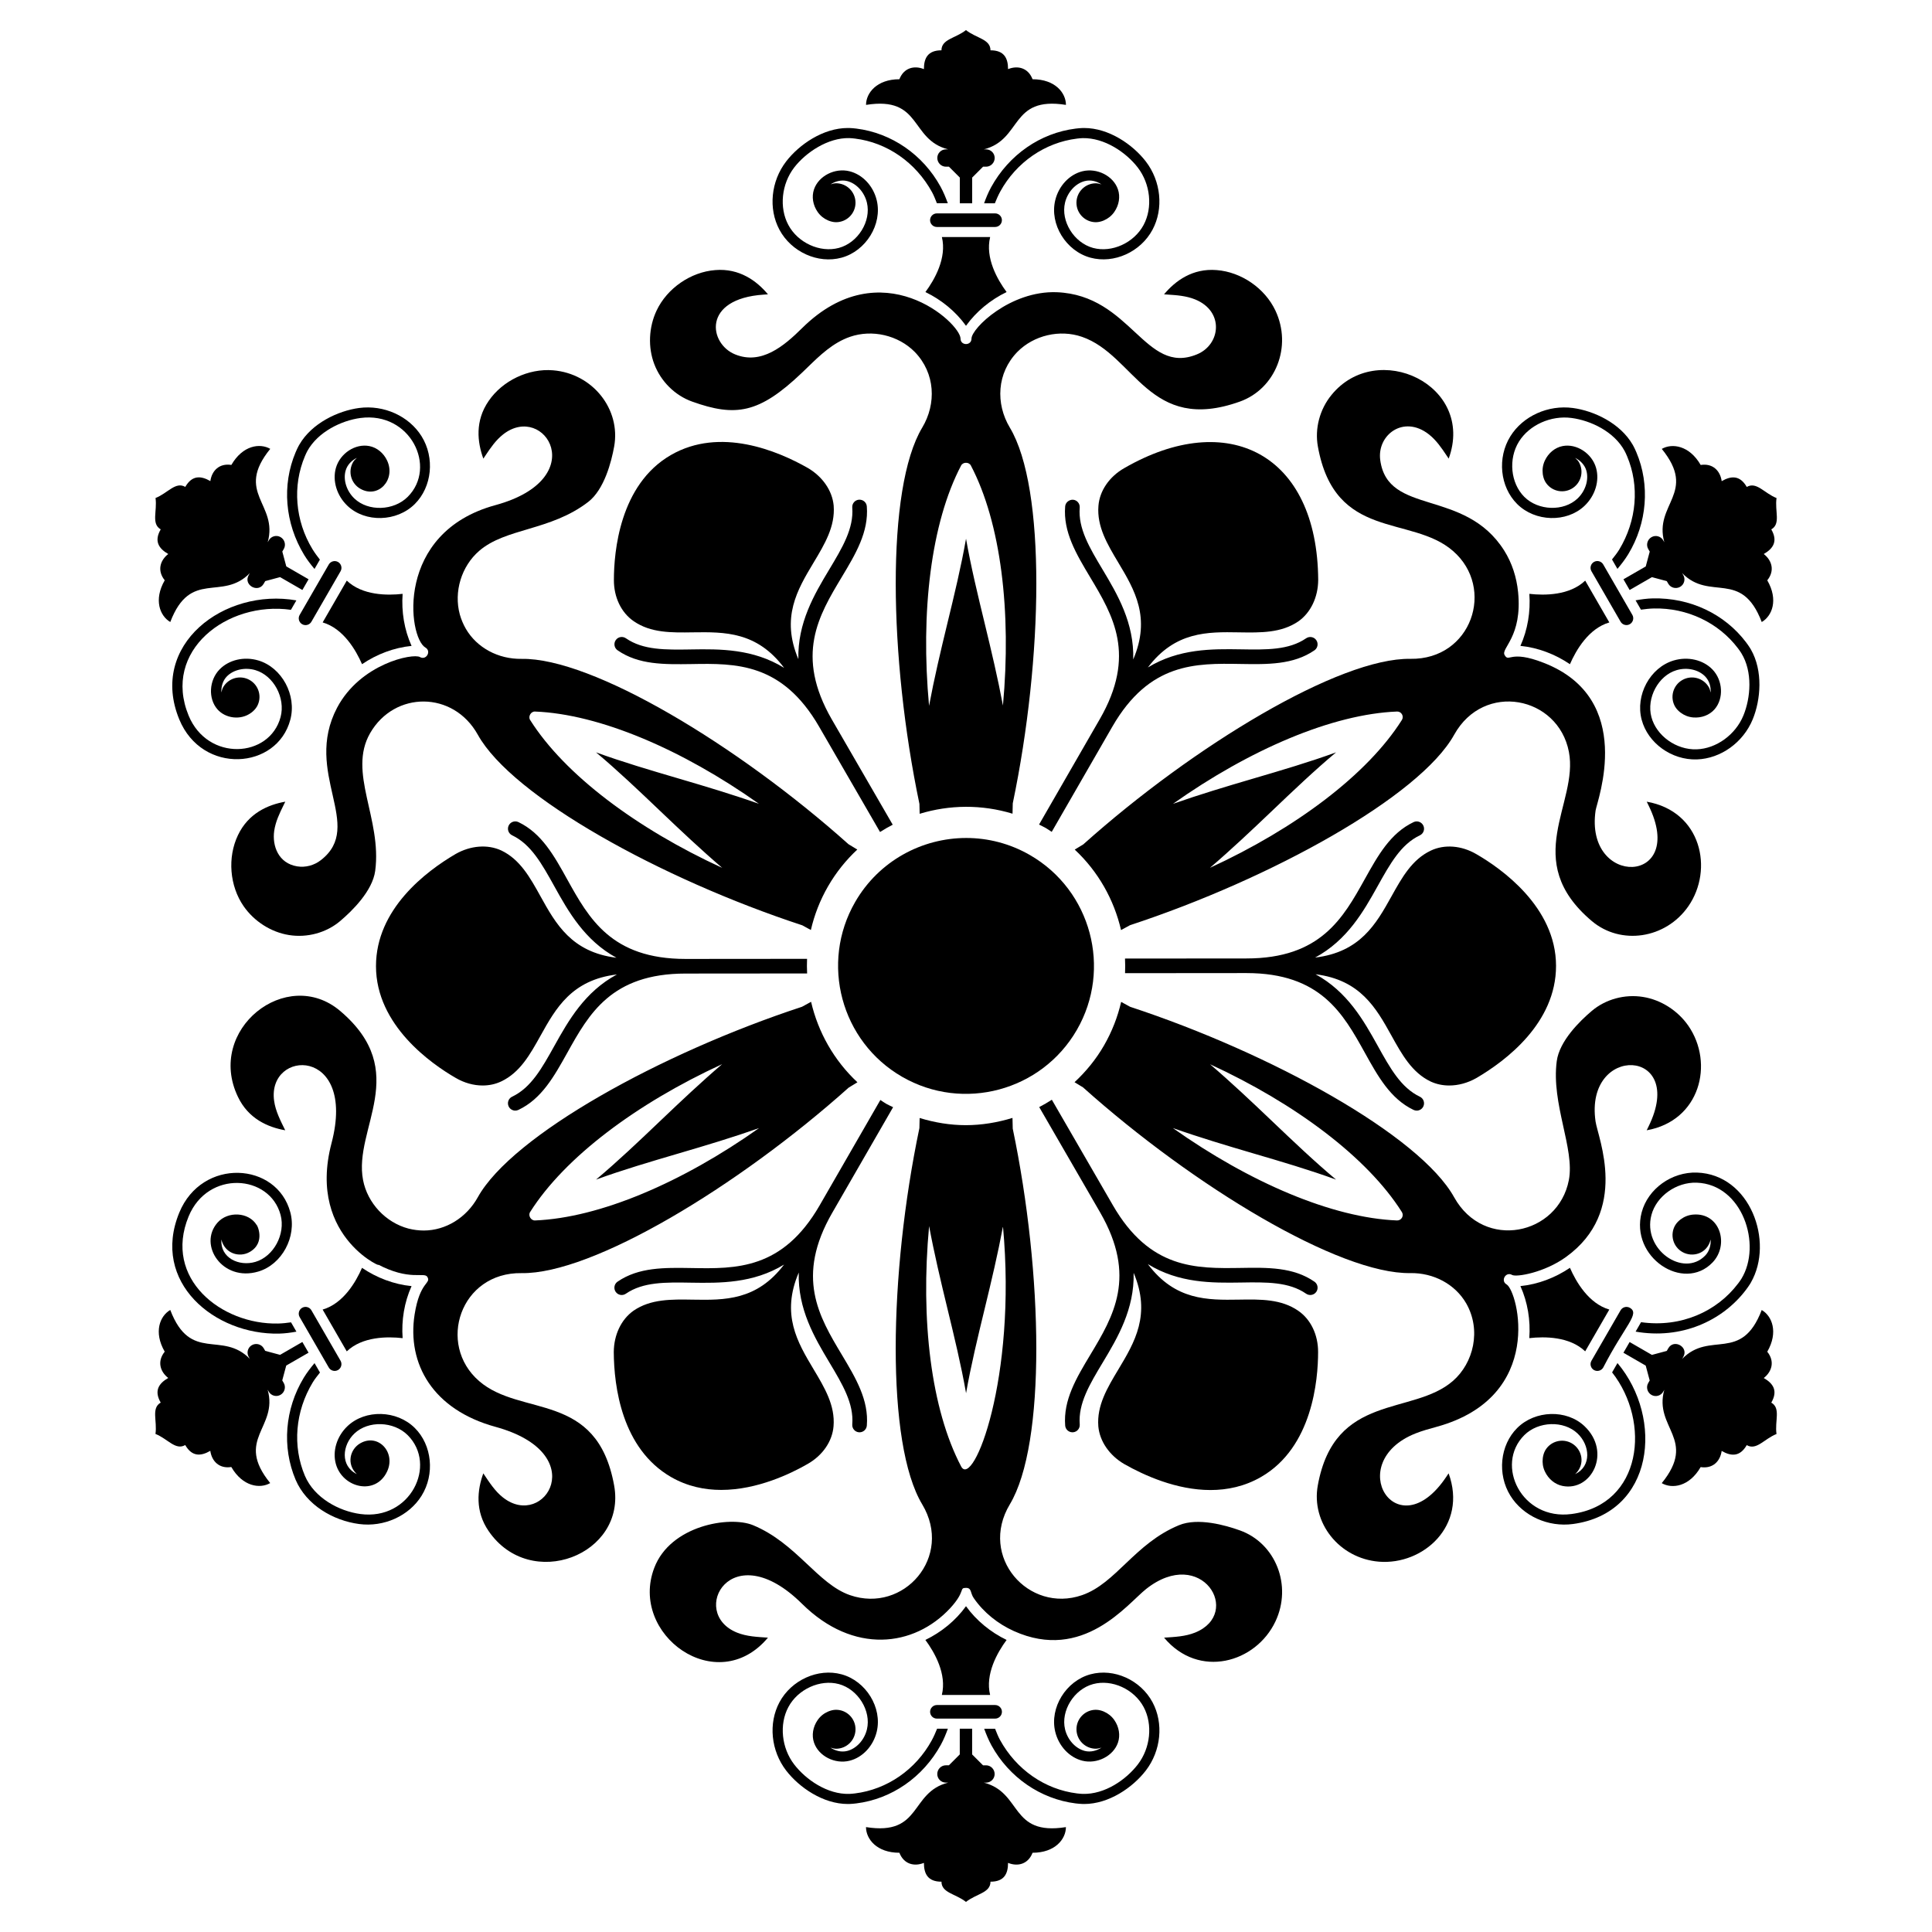 <?xml version="1.0" encoding="UTF-8"?>
<!-- Uploaded to: ICON Repo, www.svgrepo.com, Generator: ICON Repo Mixer Tools -->
<svg fill="#000000" width="800px" height="800px" version="1.1" viewBox="144 144 512 512" xmlns="http://www.w3.org/2000/svg">
 <g>
  <path d="m400 230.34c2.742-3.816 6.504-6.887 10.758-8.949-2.434-3.293-5.711-9.027-4.359-14.566h-12.789c1.348 5.539-1.93 11.277-4.367 14.574 4.25 2.059 8.016 5.125 10.758 8.941z"/>
  <path d="m407.71 204.15c0.48 0 0.934-0.188 1.273-0.527 0.34-0.34 0.531-0.793 0.531-1.273 0-0.992-0.809-1.801-1.801-1.801h-15.43c-0.996 0-1.805 0.809-1.805 1.801 0 0.48 0.188 0.934 0.531 1.273 0.336 0.34 0.789 0.527 1.277 0.527z"/>
  <path d="m369.16 177.93c-0.164-0.004-0.324-0.008-0.492-0.008-6.555 0-12.891 4.398-16.324 8.855-4.043 5.25-4.766 12.52-1.793 18.09 3.156 5.91 10.227 9.121 16.449 7.426 6.5-1.758 10.867-8.859 9.348-15.203-0.914-3.812-3.742-6.832-7.203-7.699-3.883-0.973-8.199 1.219-9.422 4.785-0.668 1.938-0.301 4.184 0.969 6.004 0.727 1.039 1.68 1.773 2.731 2.223 0.094 0.043 0.18 0.078 0.273 0.113 0.566 0.207 1.148 0.355 1.754 0.367h0.031c0.004 0 0.008-0.008 0.016-0.008 0.023 0 0.039 0.012 0.062 0.012 2.848 0 5.16-2.309 5.16-5.16 0-2.852-2.312-5.16-5.16-5.16-0.512 0-0.977 0.152-1.445 0.293 1.258-0.836 2.867-1.254 4.383-0.879 2.465 0.617 4.57 2.918 5.246 5.727 1.176 4.91-2.367 10.629-7.441 11.996-4.984 1.336-10.855-1.34-13.391-6.102-2.449-4.586-1.809-10.836 1.551-15.199 3.102-4.027 8.973-7.938 14.605-7.805 0.465 0.016 0.98 0.062 1.527 0.129 8.477 1.051 16.07 6.293 20.41 14.207 0.512 0.941 0.887 1.945 1.289 2.934h2.887c-0.543-1.496-1.148-2.977-1.93-4.402-4.656-8.484-13-14.234-22.332-15.391-0.637-0.078-1.227-0.129-1.758-0.145z"/>
  <path d="m417.64 165c-1.172-3.047-3.949-3.715-6.496-2.68 0-2.949-1.07-4.988-4.656-4.988 0-2.981-3.75-3.18-6.496-5.356-2.746 2.176-6.496 2.375-6.496 5.356-3.582 0-4.652 2.043-4.652 4.988-2.547-1.039-5.324-0.367-6.496 2.68-5.992 0-8.84 3.648-8.84 6.797 14.902-2.375 11.52 9.176 21.766 11.789h-0.602c-1.238 0-2.277 1.004-2.277 2.277s1.039 2.312 2.277 2.312h0.805l2.883 2.879v6.824h3.277v-6.82l2.883-2.883h0.805c1.238 0 2.277-1.039 2.277-2.312s-1.039-2.277-2.277-2.277h-0.602c10.246-2.613 6.863-14.164 21.766-11.789-0.008-3.148-2.82-6.797-8.848-6.797z"/>
  <path d="m429.27 197.73c0 2.848 2.312 5.16 5.16 5.16 0.023 0 0.043-0.012 0.062-0.012 0.004 0 0.008 0.004 0.016 0.004h0.031c0.602-0.012 1.184-0.16 1.746-0.363 0.098-0.039 0.188-0.074 0.281-0.121 1.047-0.449 2-1.18 2.727-2.219 1.273-1.82 1.637-4.066 0.969-6.004-1.219-3.562-5.527-5.742-9.422-4.785-3.457 0.863-6.277 3.883-7.195 7.695-1.523 6.344 2.84 13.445 9.34 15.203 6.234 1.688 13.297-1.512 16.449-7.422 2.973-5.57 2.254-12.84-1.789-18.09-3.438-4.453-9.77-8.852-16.324-8.852-0.168 0-0.332 0.004-0.496 0.008-0.535 0.02-1.129 0.066-1.762 0.148-9.332 1.156-17.684 6.91-22.43 15.578-0.738 1.352-1.316 2.773-1.84 4.215h2.856c0.426-1.055 0.879-2.102 1.434-3.117 4.234-7.731 11.828-12.973 20.312-14.023 0.543-0.066 1.062-0.113 1.523-0.129 5.797-0.113 11.508 3.777 14.609 7.801 3.356 4.363 3.996 10.613 1.547 15.199-2.539 4.762-8.418 7.438-13.391 6.102-5.07-1.371-8.617-7.09-7.441-11.996 0.676-2.809 2.785-5.109 5.242-5.723 1.551-0.395 3.164 0.031 4.414 0.883-0.473-0.145-0.949-0.297-1.469-0.297-2.852-0.004-5.16 2.305-5.16 5.156z"/>
  <path d="m392.29 595.85c-0.48 0-0.93 0.188-1.273 0.527-0.34 0.34-0.531 0.793-0.531 1.273 0 0.992 0.809 1.801 1.801 1.801h15.43c0.996 0 1.805-0.809 1.805-1.801 0-0.48-0.188-0.934-0.531-1.273-0.34-0.34-0.793-0.527-1.277-0.527z"/>
  <path d="m400 569.66c-2.742 3.809-6.516 6.879-10.766 8.938 2.434 3.293 5.723 9.031 4.367 14.578h12.789c-1.348-5.535 1.934-11.273 4.367-14.57-4.246-2.062-8.016-5.137-10.758-8.945z"/>
  <path d="m430.83 622.07c0.164 0.004 0.324 0.008 0.492 0.008 6.562 0 12.895-4.398 16.324-8.855 4.047-5.246 4.766-12.52 1.793-18.094-3.156-5.91-10.219-9.105-16.449-7.422-6.5 1.754-10.867 8.859-9.348 15.203 0.914 3.812 3.742 6.832 7.203 7.699 3.852 0.965 8.199-1.223 9.422-4.785 0.668-1.938 0.301-4.18-0.969-6-0.727-1.039-1.68-1.773-2.727-2.223-0.094-0.043-0.184-0.082-0.277-0.117-0.566-0.207-1.145-0.355-1.75-0.367h-0.031c-0.004 0-0.008 0.004-0.016 0.004-0.023 0-0.039-0.012-0.062-0.012-2.848 0-5.16 2.312-5.16 5.16 0 2.852 2.309 5.16 5.16 5.16 0.516 0 0.984-0.152 1.457-0.293-1.258 0.844-2.871 1.262-4.394 0.883-2.465-0.617-4.57-2.918-5.246-5.727-1.176-4.91 2.367-10.629 7.441-11.996 4.973-1.336 10.852 1.336 13.391 6.098 2.449 4.59 1.809 10.84-1.551 15.203-3.098 4.023-8.719 7.969-14.605 7.805-0.461-0.016-0.977-0.062-1.523-0.129-8.477-1.051-16.074-6.293-20.41-14.207-0.516-0.941-0.891-1.941-1.289-2.934h-2.887c0.543 1.496 1.148 2.977 1.926 4.402 4.652 8.48 13 14.234 22.328 15.391 0.633 0.074 1.223 0.125 1.758 0.145z"/>
  <path d="m382.35 635c1.172 3.047 3.949 3.715 6.496 2.68 0 2.945 1.07 4.988 4.652 4.988 0 2.981 3.75 3.184 6.496 5.359 2.746-2.176 6.496-2.379 6.496-5.359 3.582 0 4.652-2.043 4.652-4.988 2.547 1.039 5.324 0.367 6.496-2.68 5.996 0 8.84-3.648 8.84-6.797-14.902 2.379-11.52-9.176-21.766-11.789h0.602c1.238 0 2.277-1.004 2.277-2.277s-1.039-2.312-2.277-2.312h-0.805l-2.883-2.883v-6.824h-3.277v6.82l-2.883 2.883h-0.805c-1.238 0-2.277 1.035-2.277 2.312 0 1.273 1.039 2.277 2.277 2.277h0.602c-10.246 2.613-6.863 14.164-21.766 11.789 0.012 3.148 2.824 6.801 8.852 6.801z"/>
  <path d="m370.72 602.27c0-2.852-2.312-5.16-5.16-5.16-0.023 0-0.039 0.012-0.059 0.012-0.008 0-0.012-0.008-0.016-0.008h-0.031c-0.605 0.012-1.184 0.16-1.75 0.367-0.098 0.039-0.191 0.074-0.285 0.121-1.051 0.449-2.004 1.184-2.727 2.223-1.27 1.82-1.633 4.066-0.965 6 1.219 3.562 5.535 5.758 9.422 4.785 3.457-0.863 6.277-3.883 7.195-7.699 1.523-6.34-2.84-13.445-9.34-15.203-6.203-1.688-13.293 1.508-16.449 7.422-2.973 5.574-2.254 12.844 1.793 18.094 3.434 4.453 9.762 8.852 16.32 8.852 0.168 0 0.332-0.004 0.496-0.008 0.531-0.016 1.129-0.07 1.762-0.148 9.332-1.156 17.684-6.91 22.43-15.578 0.738-1.352 1.316-2.773 1.84-4.215h-2.856c-0.422 1.055-0.879 2.102-1.434 3.117-4.234 7.731-11.828 12.977-20.309 14.027-0.547 0.066-1.062 0.113-1.523 0.129-5.801 0.176-11.504-3.773-14.605-7.801-3.359-4.363-4-10.613-1.551-15.199 2.539-4.766 8.434-7.434 13.391-6.102 5.07 1.371 8.617 7.09 7.438 11.996-0.672 2.812-2.781 5.113-5.238 5.727-1.559 0.387-3.168-0.039-4.414-0.883 0.473 0.145 0.949 0.297 1.469 0.297 2.848-0.004 5.156-2.312 5.156-5.164z"/>
  <path d="m235.9 297.87-6.394 11.078c5.469 1.602 8.801 7.312 10.438 11.066 3.906-2.648 8.449-4.375 13.125-4.844-1.934-4.281-2.711-9.078-2.371-13.793-4.074 0.461-10.676 0.434-14.797-3.508z"/>
  <path d="m224.07 309.42c0.414 0.242 0.902 0.301 1.367 0.18s0.852-0.422 1.094-0.844l7.715-13.363c0.242-0.418 0.305-0.902 0.18-1.363-0.125-0.465-0.422-0.855-0.836-1.094-0.859-0.496-1.965-0.199-2.461 0.66l-7.715 13.363c-0.5 0.859-0.207 1.965 0.656 2.461z"/>
  <path d="m220.94 334.72c1.727-6.504-2.238-13.84-8.492-15.695-3.758-1.113-7.789-0.176-10.27 2.387-2.785 2.879-3.043 7.711-0.566 10.551 2.109 2.426 6.188 3 8.973 0.91 0.082-0.059 0.156-0.117 0.234-0.18 0.461-0.387 0.883-0.816 1.195-1.332 0.004-0.008 0.012-0.02 0.016-0.023 0.004-0.004 0-0.012 0.004-0.02 0.012-0.02 0.031-0.027 0.043-0.047 1.426-2.469 0.578-5.625-1.887-7.047-2.469-1.426-5.621-0.578-7.047 1.887-0.258 0.445-0.355 0.922-0.469 1.398-0.098-1.508 0.348-3.109 1.43-4.234 1.766-1.824 4.812-2.5 7.582-1.68 4.84 1.434 8.02 7.367 6.668 12.441-2.914 10.891-19.324 11.84-24.367-0.398-7.062-17.156 10.215-30.434 27.113-28.031l1.441-2.496c-19.117-3.371-39.172 11.785-31.027 31.547 6.086 14.742 25.934 13.32 29.426 0.062z"/>
  <path d="m186.59 284.29c-1.793 3.102-0.559 5.051 1.996 6.527-2.172 1.684-2.981 4.426-0.93 6.965-2.996 5.191-1.258 9.48 1.469 11.055 5.391-14.094 13.707-5.387 21.09-12.957l-0.301 0.52c-1.516 2.629 2.481 4.879 3.973 2.293l0.402-0.695 3.934-1.055 5.91 3.41 1.641-2.84-5.906-3.41-1.055-3.938 0.402-0.695c0.617-1.074 0.238-2.492-0.863-3.129-1.102-0.637-2.492-0.242-3.109 0.832l-0.301 0.523c2.859-10.18-8.836-13.027 0.676-24.742-2.727-1.574-7.293-0.965-10.305 4.258-3.223-0.508-5.195 1.562-5.566 4.285-2.551-1.473-4.856-1.566-6.648 1.535-2.582-1.488-4.629 1.656-7.887 2.949 0.5 3.473-1.203 6.82 1.379 8.309z"/>
  <path d="m239.16 252.12c-5.574 0.75-12.551 4.035-15.828 9.711-0.082 0.145-0.164 0.289-0.242 0.434-0.25 0.473-0.504 1.012-0.75 1.598-3.664 8.66-2.859 18.766 2.277 27.215 0.801 1.312 1.742 2.527 2.731 3.703l1.426-2.473c-0.703-0.895-1.379-1.812-1.984-2.801-4.578-7.531-5.32-16.73-1.988-24.602 0.211-0.508 0.434-0.977 0.648-1.383 2.801-5.078 9.027-8.078 14.062-8.75 13.234-1.762 20.434 13.02 12.527 20.906-3.723 3.707-10.449 3.918-14.109 0.445-2.094-1.992-3.035-4.969-2.336-7.402 0.434-1.539 1.609-2.723 2.973-3.383-0.363 0.34-0.73 0.672-0.992 1.125-1.426 2.469-0.582 5.621 1.887 7.047 4.769 2.754 9.492-2.398 7.129-7.457-0.941-2.012-2.703-3.449-4.715-3.84-3.695-0.727-7.734 1.914-8.852 5.766-0.98 3.422 0.223 7.379 3.066 10.078 4.731 4.492 13.066 4.266 17.836-0.488 4.578-4.555 5.34-12.27 1.793-17.957-3.336-5.356-9.992-8.367-16.559-7.492z"/>
  <path d="m566.41 507.07c0.859 0.496 1.965 0.199 2.461-0.66 5.832-11.293 9.801-14.242 7.059-15.828-0.855-0.492-1.965-0.203-2.461 0.664l-7.715 13.363c-0.504 0.867-0.195 1.969 0.656 2.461z"/>
  <path d="m564.09 502.12 6.394-11.074c-5.465-1.602-8.797-7.312-10.434-11.066-3.91 2.648-8.453 4.375-13.125 4.848 1.93 4.277 2.699 9.082 2.356 13.793 4.07-0.469 10.684-0.445 14.809 3.5z"/>
  <path d="m604.59 484.17c-5.531 7.32-15.051 11.727-25.695 10.223l-1.441 2.5c12.023 2.117 22.973-2.769 29.27-11.109 0.387-0.512 0.727-0.996 1.012-1.453 0.086-0.137 0.172-0.277 0.254-0.422 6.262-10.855-0.188-28.684-14.277-29.164-6.695-0.223-12.992 4.297-14.652 10.535-3.156 11.867 11.051 21.281 18.758 13.309 4.562-4.719 2-13.324-5.113-12.711-1.262 0.109-2.375 0.566-3.289 1.25-0.086 0.059-0.16 0.117-0.242 0.184-0.461 0.387-0.879 0.816-1.191 1.332-0.004 0.012-0.012 0.02-0.016 0.027-0.004 0.004 0 0.012 0 0.016-0.012 0.02-0.031 0.027-0.043 0.047-1.426 2.469-0.578 5.621 1.891 7.047 2.711 1.566 6.625 0.469 7.519-3.297 0.102 1.508-0.344 3.117-1.434 4.246-5.773 5.965-16.695-1.582-14.254-10.762 1.328-4.977 6.582-8.727 11.977-8.547 12.148 0.406 17.398 16.48 11.848 25.496-0.246 0.391-0.547 0.812-0.879 1.254z"/>
  <path d="m613.41 515.71c1.793-3.102 0.559-5.051-1.996-6.523 2.172-1.688 2.981-4.43 0.93-6.965 2.996-5.191 1.258-9.48-1.469-11.055-5.391 14.094-13.707 5.387-21.09 12.957l0.301-0.52c1.516-2.629-2.481-4.879-3.973-2.293l-0.402 0.695-3.938 1.055-5.906-3.41-1.641 2.84 5.906 3.41 1.055 3.938-0.402 0.695c-0.617 1.074-0.238 2.492 0.863 3.129 1.102 0.637 2.492 0.238 3.109-0.832l0.301-0.523c-2.859 10.18 8.836 13.027-0.676 24.742 2.727 1.574 7.293 0.965 10.309-4.258 3.223 0.508 5.195-1.562 5.566-4.285 2.551 1.473 4.856 1.566 6.648-1.535 2.582 1.488 4.629-1.656 7.887-2.949-0.504-3.473 1.199-6.82-1.383-8.312z"/>
  <path d="m560.84 547.88c21.508-2.875 24.156-27.945 11.809-42.656l-1.426 2.473c10.328 13.141 7.996 35.039-10.734 37.531-13.23 1.77-20.426-13.016-12.531-20.902 3.723-3.707 10.449-3.918 14.109-0.441 3.301 3.129 3.773 8.641-0.633 10.781 2.797-2.625 1.855-6.586-0.895-8.172-2.469-1.426-5.621-0.578-7.047 1.887-0.012 0.02-0.008 0.039-0.02 0.059-0.004 0.004-0.012 0.004-0.012 0.012-0.004 0.008-0.008 0.016-0.012 0.027-0.293 0.527-0.453 1.105-0.559 1.699-0.016 0.105-0.031 0.203-0.039 0.309-0.137 1.133 0.023 2.324 0.559 3.473 0.941 2.008 2.703 3.445 4.715 3.836 7.668 1.504 13.016-8.98 5.785-15.848-4.731-4.492-13.066-4.266-17.836 0.488-4.562 4.527-5.34 12.266-1.793 17.957 3.332 5.356 9.988 8.367 16.559 7.488z"/>
  <path d="m239.94 479.99c-1.637 3.758-4.961 9.461-10.438 11.059l6.394 11.078c4.121-3.938 10.73-3.969 14.805-3.504-0.34-4.711 0.434-9.504 2.367-13.789-4.676-0.469-9.219-2.191-13.129-4.844z"/>
  <path d="m224.07 490.58c-0.859 0.496-1.156 1.602-0.66 2.461l7.715 13.363c0.496 0.863 1.602 1.16 2.461 0.664 0.82-0.473 1.176-1.559 0.656-2.465l-7.715-13.363c-0.508-0.883-1.617-1.145-2.457-0.66z"/>
  <path d="m239.16 547.88c6.57 0.875 13.227-2.133 16.562-7.492 3.543-5.688 2.785-13.418-1.793-17.957-4.769-4.75-13.105-4.981-17.84-0.492-2.844 2.699-4.047 6.656-3.066 10.086 1.801 6.301 10.535 8.41 13.566 1.926 2.379-5.082-2.387-10.195-7.129-7.457-2.731 1.574-3.699 5.519-0.914 8.152-4.43-2.191-3.852-7.695-0.613-10.762 3.664-3.473 10.387-3.262 14.109 0.445 7.914 7.91 0.695 22.672-12.527 20.902-5.68-0.758-12.203-4.258-14.715-10.133-3.328-7.867-2.582-17.062 2.098-24.781 0.559-0.914 1.238-1.742 1.898-2.582l-1.441-2.496c-1.023 1.219-2.004 2.484-2.852 3.871-5.019 8.273-5.828 18.375-2.164 27.039 2.875 6.731 9.953 10.812 16.82 11.73z"/>
  <path d="m225.77 502.48-1.641-2.84-5.906 3.41-3.938-1.055-0.402-0.695c-0.621-1.074-2.035-1.453-3.141-0.816-1.102 0.637-1.453 2.035-0.832 3.109l0.301 0.52c-7.383-7.566-15.699 1.137-21.09-12.957-2.727 1.574-4.481 5.836-1.469 11.055-2.051 2.539-1.242 5.281 0.93 6.965-2.551 1.473-3.785 3.422-1.992 6.527-2.582 1.488-0.879 4.84-1.391 8.305 3.258 1.289 5.309 4.438 7.887 2.945 1.793 3.102 4.098 3.008 6.648 1.535 0.375 2.723 2.344 4.797 5.566 4.285 2.996 5.191 7.582 5.832 10.305 4.258-9.508-11.715 2.188-14.562-0.676-24.742l0.301 0.523c0.621 1.074 2.008 1.469 3.109 0.832 1.102-0.637 1.48-2.055 0.863-3.129l-0.402-0.695 1.055-3.934z"/>
  <path d="m210.19 475.78c4.402-2.543 1.801-7.484 1.844-7.098-0.004-0.004 0-0.012 0-0.016-0.004-0.004-0.008-0.016-0.016-0.023-2.082-3.445-7.648-3.766-10.402-0.602-5.156 5.906 1.355 15.734 10.828 12.934 6.258-1.852 10.227-9.18 8.496-15.691-3.547-13.375-23.398-14.562-29.426 0.062-7.598 18.473 9.379 32.457 26.469 32.074 1.539-0.039 3.059-0.246 4.57-0.516l-1.426-2.473c-1.125 0.16-2.262 0.289-3.418 0.316-15.074 0.34-30.496-11.945-23.723-28.383 5.102-12.367 21.496-11.16 24.371-0.395 1.348 5.078-1.828 11.008-6.668 12.441-4.359 1.285-9.375-1.059-9.023-5.941 0.867 3.723 4.766 4.902 7.523 3.309z"/>
  <path d="m574.56 309.59c0.465 0.125 0.953 0.062 1.367-0.18 0.859-0.496 1.156-1.602 0.66-2.461l-7.715-13.363c-0.496-0.863-1.602-1.16-2.461-0.664-0.418 0.242-0.715 0.629-0.84 1.094-0.125 0.465-0.059 0.953 0.18 1.367l7.715 13.363c0.242 0.422 0.629 0.719 1.094 0.844z"/>
  <path d="m560.05 320.02c1.633-3.754 4.961-9.469 10.438-11.07l-6.394-11.078c-4.121 3.934-10.73 3.965-14.801 3.504 0.34 4.707-0.438 9.508-2.367 13.789 4.672 0.469 9.215 2.203 13.125 4.856z"/>
  <path d="m576.9 262.26c-0.078-0.145-0.152-0.285-0.238-0.43-3.285-5.684-10.258-8.965-15.828-9.707-6.566-0.879-13.223 2.133-16.566 7.492-3.539 5.688-2.773 13.402 1.797 17.957 4.769 4.75 13.105 4.981 17.84 0.492 2.844-2.699 4.047-6.656 3.066-10.086-1.09-3.82-5.16-6.488-8.855-5.766-2.012 0.391-3.769 1.828-4.711 3.84-0.539 1.148-0.699 2.34-0.562 3.473 0.008 0.102 0.023 0.199 0.039 0.301 0.105 0.59 0.266 1.168 0.559 1.699 0.004 0.008 0.008 0.02 0.012 0.027 0.004 0.004 0.008 0.004 0.012 0.008 0.012 0.02 0.008 0.039 0.02 0.059 1.426 2.469 4.578 3.312 7.047 1.887 2.469-1.426 3.312-4.578 1.887-7.047-0.258-0.449-0.625-0.777-0.98-1.113 1.355 0.668 2.527 1.855 2.961 3.363 0.699 2.441-0.242 5.418-2.336 7.406-3.664 3.473-10.391 3.262-14.109-0.445-3.641-3.641-4.266-10.066-1.414-14.645 2.75-4.414 8.484-6.988 13.941-6.258 5.035 0.668 11.262 3.566 14.062 8.746 0.219 0.406 0.434 0.875 0.648 1.387 3.328 7.867 2.586 17.066-2.098 24.781-0.559 0.914-1.238 1.742-1.895 2.582l1.441 2.5c1.023-1.219 2.004-2.484 2.852-3.871 5.019-8.27 5.828-18.375 2.164-27.031-0.25-0.59-0.5-1.125-0.754-1.602z"/>
  <path d="m574.23 297.52 1.641 2.84 5.906-3.41 3.938 1.055 0.402 0.695c0.617 1.074 2.035 1.453 3.141 0.816 1.102-0.637 1.453-2.035 0.832-3.109l-0.301-0.523c7.387 7.566 15.699-1.137 21.09 12.957 2.727-1.574 4.481-5.836 1.465-11.055 2.055-2.539 1.242-5.281-0.93-6.965 2.551-1.473 3.785-3.422 1.996-6.527 2.582-1.488 0.879-4.84 1.391-8.305-3.258-1.289-5.305-4.438-7.887-2.945-1.793-3.102-4.098-3.008-6.648-1.535-0.375-2.723-2.344-4.797-5.566-4.289-2.996-5.191-7.582-5.832-10.309-4.258 9.512 11.715-2.188 14.562 0.676 24.742l-0.301-0.52c-0.621-1.074-2.008-1.469-3.109-0.832-1.102 0.637-1.48 2.055-0.863 3.129l0.402 0.695-1.055 3.934z"/>
  <path d="m608.48 334.65c2.141-5.199 2.785-12.879-0.492-18.559-0.082-0.145-0.172-0.285-0.258-0.426-0.281-0.449-0.625-0.941-1.008-1.449-5.668-7.504-14.828-11.855-24.707-11.637-1.539 0.035-3.059 0.246-4.57 0.516l1.426 2.473c1.125-0.16 2.258-0.289 3.418-0.316 8.812-0.199 17.148 3.754 22.301 10.574 0.332 0.441 0.629 0.863 0.875 1.258 3.055 4.938 2.484 11.852 0.547 16.551-2.098 5.09-7.191 8.773-12.391 8.945-5.398 0.184-10.652-3.586-11.98-8.543-1.348-5.078 1.828-11.008 6.672-12.438 2.773-0.824 5.82-0.148 7.578 1.672 1.113 1.156 1.551 2.762 1.445 4.266-0.113-0.484-0.219-0.973-0.48-1.422-1.426-2.469-4.578-3.312-7.047-1.887-2.469 1.426-3.312 4.582-1.887 7.047 0.012 0.02 0.031 0.027 0.039 0.047 0.004 0.004 0 0.012 0.004 0.016 0.004 0.008 0.012 0.016 0.016 0.023 0.312 0.516 0.73 0.945 1.191 1.332 0.082 0.066 0.16 0.125 0.246 0.188 0.914 0.684 2.027 1.141 3.285 1.25 2.211 0.188 4.336-0.621 5.68-2.164 2.473-2.836 2.215-7.672-0.566-10.551-2.473-2.562-6.5-3.496-10.266-2.383-6.254 1.852-10.227 9.18-8.496 15.691 1.641 6.215 7.953 10.758 14.652 10.531 6.316-0.219 12.25-4.477 14.773-10.605z"/>
  <path d="m321.84 535.43c4.301 2.481 8.859 3.414 13.289 3.414 9.59 0 18.562-4.375 22.902-6.879 3.981-2.262 6.547-6.004 6.867-10 0.449-5.496-2.344-10.168-5.301-15.113-4.277-7.152-8.66-14.535-3.918-25.617-0.285 9.688 4.191 17.27 8.098 23.797 3.504 5.859 6.531 10.918 6.082 16.449-0.086 1.066 0.703 2.004 1.77 2.09 0.055 0.004 0.109 0.004 0.164 0.004 0.996 0 1.844-0.766 1.926-1.781 0.555-6.766-2.93-12.59-6.617-18.754-6.078-10.148-12.355-20.648-2.535-37.664l0.004-0.004 16.109-27.953c-0.59-0.305-1.195-0.539-1.773-0.875-0.555-0.32-1.066-0.691-1.602-1.035l-16.094 27.93s0 0.004-0.004 0.008c-9.832 17.016-22.117 16.812-33.949 16.598-7.176-0.117-13.988-0.238-19.598 3.609-0.883 0.605-1.105 1.812-0.5 2.695 0.605 0.883 1.809 1.109 2.695 0.5 4.582-3.144 10.504-3.043 17.336-2.926 7.578 0.121 16.367 0.219 24.594-4.797-7.219 9.551-15.797 9.434-24.121 9.297-5.773-0.098-11.23-0.191-15.777 2.93-0.008 0.004-0.016 0.012-0.023 0.016-3.231 2.293-5.176 6.371-5.207 10.934 0.055 9.133 2.106 25.578 15.184 33.129z"/>
  <path d="m512.74 418.43c2.801 5.051 5.445 9.82 10.426 12.199 0.012 0.004 0.02 0.008 0.031 0.012 1.5 0.688 3.156 1.027 4.863 1.027 2.394 0 4.894-0.668 7.211-1.984 7.879-4.617 21.094-14.613 21.094-29.715 0-15.719-14.762-25.945-21.094-29.602-3.953-2.316-8.473-2.672-12.094-0.949-4.984 2.359-7.633 7.113-10.434 12.148-4.059 7.281-8.262 14.762-20.227 16.199 8.523-4.594 12.855-12.262 16.555-18.902 3.324-5.965 6.191-11.117 11.207-13.492 0.969-0.457 1.383-1.613 0.922-2.582-0.465-0.973-1.625-1.379-2.582-0.922-6.141 2.906-9.438 8.832-12.938 15.109-5.754 10.336-11.707 21.023-31.355 21.023l-32.188 0.027c0.062 1.289 0.07 2.582 0.012 3.875l32.176-0.027c19.656 0 25.605 10.727 31.363 21.094 3.488 6.297 6.789 12.238 12.922 15.168 0.273 0.129 0.555 0.188 0.836 0.188 0.723 0 1.414-0.406 1.75-1.102 0.461-0.965 0.055-2.121-0.914-2.582-5.019-2.394-7.883-7.566-11.207-13.551-3.684-6.637-7.992-14.285-16.445-18.902 11.875 1.477 16.066 8.961 20.109 16.242z"/>
  <path d="m565.84 388.08c7.637 6.477 19.57 4.777 25.602-3.926 6.719-9.711 3.488-25.152-11.039-27.699l0.492 1.008c10.383 21.137-17.02 21.84-14.043 1.32 0.367-2.481 10.781-29.609-13.77-39.133-9.062-3.551-9.129 0.047-10.344-2.059-1.047-1.812 4.766-4.789 3.57-16.699-0.391-3.883-1.594-7.684-3.684-10.996-10.477-16.574-30.816-9.133-32.84-23.934-0.93-6.664 6.148-12.102 12.855-6.871 1.992 1.551 3.402 3.656 4.652 5.516l0.629 0.93c7.113-19.516-18.996-31.758-31.09-16.832-3.102 3.805-4.438 8.898-3.578 13.629 4.523 25.105 24.703 18.043 35.793 27.668 11.355 9.848 4.93 28.863-11.27 28.598-18.746-0.316-57.328 22.906-86.695 49.176-0.758 0.449-1.508 0.918-2.262 1.375 6.231 5.82 10.414 13.293 12.273 21.332 0.789-0.43 1.586-0.852 2.367-1.293 37.43-12.297 76.824-34.094 85.918-50.484 7.859-14.145 27.551-10.227 30.398 4.539 2.648 13.691-12.996 28.715 6.062 44.836zm-50.324-53.285c-9.152 14.504-28.238 28.773-50.863 39.184 5.617-4.809 11-9.891 16.289-14.934 5.785-5.516 11.398-10.863 17.129-15.664-7.023 2.562-14.465 4.75-22.133 7.004-7.016 2.062-14.109 4.184-21.086 6.641 20.328-14.391 42.234-23.785 59.371-24.461 0.539-0.023 1.047 0.258 1.316 0.727 0.273 0.469 0.262 1.043-0.023 1.504z"/>
  <path d="m327.16 316.11c-6.812 0.102-12.719 0.199-17.289-2.961-0.883-0.605-2.09-0.395-2.695 0.492-0.609 0.879-0.391 2.086 0.492 2.695 5.586 3.867 12.355 3.746 19.551 3.648 11.801-0.207 24.059-0.379 33.887 16.645v0.004l16.113 27.855c1.09-0.699 2.211-1.34 3.359-1.934l-16.121-27.863-0.004-0.004c-9.824-17.023-3.512-27.535 2.59-37.707 3.707-6.172 7.203-12 6.672-18.777-0.082-1.07-1-1.844-2.082-1.781-1.066 0.082-1.863 1.016-1.777 2.082 0.43 5.539-2.609 10.609-6.137 16.48-3.906 6.508-8.379 14.07-8.145 23.703-4.668-11.031-0.277-18.402 4.008-25.547 2.977-4.953 5.777-9.629 5.348-15.129v-0.027c-0.367-3.949-2.926-7.672-6.867-9.977-7.941-4.516-23.211-10.961-36.281-3.414-13.613 7.859-15.09 25.754-15.094 33.074-0.031 4.578 1.926 8.672 5.231 10.945 4.535 3.141 9.977 3.055 15.734 2.965 8.375-0.109 16.926-0.219 24.145 9.418-8.227-5.086-17.027-5.012-24.637-4.887z"/>
  <path d="m488.07 491.38c-4.539-3.141-9.984-3.059-15.734-2.965-8.332 0.137-16.918 0.23-24.145-9.418 8.242 5.086 17.043 5.008 24.656 4.887 6.824-0.113 12.719-0.195 17.289 2.961 0.875 0.605 2.082 0.391 2.695-0.492 0.609-0.879 0.391-2.086-0.492-2.695-5.586-3.867-12.371-3.766-19.551-3.644-11.859 0.172-24.062 0.371-33.887-16.645v-0.004l-16.152-27.922c-1.094 0.699-2.203 1.355-3.348 1.945l16.148 27.918c9.824 17.02 3.512 27.535-2.594 37.703-3.707 6.172-7.203 12-6.672 18.777 0.078 1.016 0.926 1.785 1.926 1.785 0.055 0 0.102 0 0.156-0.004 1.066-0.082 1.863-1.016 1.777-2.082-0.43-5.539 2.609-10.609 6.137-16.477 3.91-6.508 8.375-14.066 8.148-23.695 4.664 11.027 0.273 18.398-4.012 25.539-2.977 4.949-5.777 9.629-5.348 15.129v0.031c0.371 3.949 2.93 7.676 6.867 9.977 5.297 3.012 13.859 6.883 22.855 6.883 4.484 0 9.074-0.961 13.426-3.473 13.613-7.859 15.09-25.754 15.094-33.074 0.02-4.578-1.938-8.672-5.242-10.945z"/>
  <path d="m383.05 429.35c16.188 9.352 36.977 3.781 46.328-12.414 9.352-16.195 3.781-36.98-12.414-46.328-5.324-3.074-11.148-4.535-16.898-4.535-11.73 0-23.156 6.082-29.43 16.949-9.348 16.195-3.781 36.98 12.414 46.328z"/>
  <path d="m460.71 576.65c-2.578 1.047-5.387 1.156-8.219 1.348 9.234 11.016 24.324 6.668 29.508-4.289 4.519-9.559 0.039-20.75-9.402-24.133-3.883-1.398-11.156-3.438-16.141-1.387-11.742 4.836-16.691 15.43-25.715 18.547-14.137 4.887-27.449-10.184-19.133-24.059 9.641-16.062 8.828-61.035 0.777-99.586-0.008-0.941-0.043-1.887-0.066-2.832-4.004 1.223-8.164 1.922-12.375 1.922-4.098 0-8.207-0.672-12.23-1.898-0.02 0.887-0.055 1.777-0.062 2.664-8.082 38.582-8.91 83.641 0.746 99.727 8.312 13.871-4.906 28.977-19.133 24.059-8.566-2.953-14.215-13.805-25.715-18.547-6.234-2.551-21.895 0.094-26.156 11.297-6.766 17.672 16.594 34.668 30.121 18.512-2.82-0.191-5.637-0.297-8.223-1.348-12.93-5.242-1.547-26.27 17.289-7.594 13.594 13.43 29.648 11.453 39.238 1.121 4.184-4.555 2.273-5.371 4.188-5.371 1.555 0 1.09 1.359 2.051 2.715 2.617 3.812 6.426 6.832 10.625 8.727 18.363 8.273 30.047-7.18 35.055-11.148 14.691-11.598 25.672 6.41 12.973 11.555zm-61.992-44.016c-7.992-15.191-10.805-38.887-8.496-63.707 1.359 7.285 3.07 14.5 4.797 21.621 1.883 7.769 3.707 15.305 5 22.664 1.289-7.363 3.117-14.902 5-22.668 1.719-7.086 3.426-14.27 4.781-21.52 3.723 40.352-7.93 69.539-11.082 63.609z"/>
  <path d="m277.36 540.9c-2.199-1.711-3.699-4.094-5.277-6.445-1.598 4.375-2.231 10.016 1.406 15.289 11.066 16.18 36.605 6.328 33.262-12.086-4.555-25.145-24.688-18.023-35.793-27.668-11.27-9.773-4.945-28.863 11.27-28.598 18.746 0.316 57.32-22.898 86.684-49.164 0.777-0.457 1.543-0.941 2.316-1.41-6.234-5.82-10.418-13.285-12.285-21.328-0.801 0.438-1.609 0.863-2.406 1.316-37.43 12.297-76.82 34.094-85.918 50.484-3.012 5.422-8.496 8.797-14.305 8.812-1.371-0.004-2.738-0.176-4.07-0.516-6.019-1.586-10.852-6.75-12.027-12.84-2.656-13.719 12.992-28.668-6.066-44.832-14.188-12.027-35.641 4.961-27.098 22.758 2.758 5.812 7.945 8.059 12.535 8.867-1.238-2.523-2.559-5.027-2.945-7.797-1.918-13.766 21.945-14.512 15.223 11.168-6.828 25.867 15.766 34.047 12.102 32.082 8.543 4.586 12.477 2.004 13.285 3.402 1.074 1.859-1.988 1.078-3.383 9.98-2.031 13.105 4.856 25.207 21.422 29.75 25.672 7.035 13.008 27.309 2.07 18.773zm7.125-75.695c9.16-14.508 28.258-28.785 50.891-39.195-5.621 4.812-11.004 9.898-16.301 14.945-5.781 5.512-11.395 10.855-17.121 15.652 7.016-2.559 14.453-4.746 22.113-7 7.016-2.062 14.109-4.184 21.086-6.644-20.332 14.395-42.238 23.793-59.383 24.469-1.082 0.039-1.867-1.316-1.285-2.227z"/>
  <path d="m519.11 523.88c1.84-0.73 3.742-1.246 5.586-1.75 28.984-7.953 21.566-36.012 18.562-37.746-1.664-0.961-0.211-3.481 1.453-2.516 1.145 0.66 8.562-0.621 14.258-4.727 16.902-12.16 8.516-31.57 7.871-35.93-3.008-20.648 24.328-19.609 14.043 1.32l-0.492 1.008c14.156-2.492 17.938-17.73 11.039-27.699-2.793-4.031-7.277-6.891-12.008-7.641-4.848-0.785-9.926 0.605-13.594 3.715-3.152 2.664-8.555 7.945-9.27 13.285-1.516 11.328 4.816 23.207 3.203 31.543-2.82 14.59-22.488 18.777-30.402 4.539-9.094-16.383-48.449-38.168-85.863-50.469-0.785-0.445-1.586-0.867-2.379-1.301-0.918 3.965-2.418 7.863-4.555 11.566-2.144 3.715-4.809 6.934-7.797 9.719 0.75 0.453 1.492 0.922 2.246 1.367 29.371 26.289 67.98 49.535 86.738 49.219 6.203-0.102 11.871 2.961 14.789 7.984 4.094 7.109 1.973 15.852-3.519 20.613-10.652 9.254-31.34 3.035-35.789 27.672-1.793 9.852 5.648 19.34 16.199 20.207 11.742 0.961 23.523-9.555 18.469-23.41l-0.629 0.934c-13.047 19.477-27.48-3.789-8.16-11.504zm-3.57-57.176c-0.27 0.469-0.777 0.746-1.316 0.727-17.152-0.676-39.074-10.082-59.41-24.488 6.988 2.465 14.098 4.594 21.125 6.66 7.668 2.25 15.105 4.438 22.129 7.004-5.731-4.801-11.348-10.152-17.133-15.664-5.281-5.031-10.648-10.102-16.254-14.902 22.605 10.41 41.676 24.672 50.828 39.164 0.289 0.449 0.301 1.031 0.031 1.5z"/>
  <path d="m363.45 378.87c2.141-3.707 4.766-6.953 7.742-9.73-0.777-0.473-1.551-0.957-2.332-1.418-29.359-26.246-67.898-49.434-86.629-49.117-6.203 0.102-11.867-2.957-14.785-7.981-0.684-1.191-1.219-2.461-1.59-3.781-1.641-6.008 0.422-12.77 5.109-16.836 7.074-6.141 18.891-5.281 28.922-12.996 4.258-3.297 6.133-10.605 6.871-14.672 1.789-9.855-5.652-19.344-16.199-20.207-6.519-0.535-13.371 2.731-17.059 8.121-3.656 5.293-3.004 10.906-1.41 15.289l0.629-0.934c1.246-1.859 2.656-3.961 4.652-5.516 10.961-8.543 23.543 11.754-2.062 18.77-26.703 7.254-23.195 35.07-18.57 37.746 1.664 0.961 0.211 3.481-1.453 2.516-1.84-1.062-15.734 1.707-21.945 13.414-9.113 17.332 7.457 31.285-4.305 40.406-1.793 1.398-4.082 2.004-6.277 1.652-4.977-0.809-6.648-5.414-6.098-9.355 0.348-2.5 1.461-4.773 2.449-6.781l0.492-1.008c-4.586 0.805-9.789 3.074-12.535 8.863-2.828 5.894-2.227 13.461 1.496 18.836 2.797 4.035 7.285 6.891 12.004 7.641 4.848 0.785 9.926-0.605 13.594-3.715 3.148-2.668 8.543-7.934 9.27-13.285 1.84-13.828-7.363-26.078-1.332-36.523 6.469-11.203 22.043-11.234 28.527 0.441 9.105 16.406 48.543 38.219 85.992 50.508 0.75 0.426 1.516 0.828 2.269 1.242 0.918-3.973 2.418-7.879 4.562-11.59zm-44.379-19.84c5.309 5.059 10.707 10.152 16.34 14.977-22.648-10.41-41.766-24.695-50.926-39.215-0.574-0.918 0.211-2.273 1.289-2.227 17.133 0.676 39.023 10.066 59.344 24.445-6.965-2.453-14.043-4.57-21.047-6.629-7.664-2.254-15.102-4.441-22.117-7 5.723 4.793 11.336 10.137 17.117 15.648z"/>
  <path d="m290.93 421.14c-3.324 5.965-6.191 11.117-11.207 13.492-0.969 0.457-1.383 1.613-0.922 2.582 0.332 0.699 1.031 1.109 1.754 1.109 0.281 0 0.559-0.059 0.828-0.188 6.141-2.906 9.438-8.832 12.938-15.109 5.754-10.336 11.707-21.023 31.355-21.023l32.219-0.027c-0.062-1.289-0.07-2.582-0.016-3.875l-32.203 0.027c-19.656 0-25.605-10.727-31.363-21.094-3.488-6.297-6.789-12.238-12.922-15.168-0.973-0.457-2.125-0.051-2.586 0.914-0.461 0.965-0.055 2.121 0.914 2.582 5.019 2.394 7.883 7.566 11.207 13.551 3.684 6.637 7.992 14.285 16.441 18.902-11.879-1.477-16.066-8.961-20.105-16.242-2.801-5.051-5.445-9.82-10.422-12.195-0.012-0.004-0.02-0.008-0.031-0.012-3.598-1.652-8.109-1.301-12.074 0.957-7.879 4.617-21.094 14.613-21.094 29.715 0 15.711 14.762 25.941 21.094 29.602 2.293 1.344 4.777 2.027 7.168 2.027 1.73 0 3.406-0.355 4.926-1.078 4.984-2.359 7.633-7.113 10.434-12.148 4.055-7.281 8.258-14.762 20.227-16.199-8.523 4.586-12.859 12.254-16.559 18.898z"/>
  <path d="m430.73 233.26c14.07 4.859 17.754 25.789 41.859 17.16 9.43-3.379 13.926-14.566 9.402-24.133-2.797-5.91-9.051-10.215-15.562-10.711-6.41-0.52-10.949 2.852-13.945 6.422l1.121 0.078c2.234 0.148 4.762 0.32 7.106 1.27 7.836 3.176 6.746 12.031 0.473 14.57-13.773 5.656-17.402-15.695-37.141-16.477-12.32-0.445-22.586 9.574-22.586 12.297 0 1.922-2.906 1.922-2.906 0 0-4.094-20.953-23.562-41.977-2.793-4.859 4.812-10.828 9.805-17.762 6.973-6.934-2.805-8.863-14.738 7.582-15.84l1.121-0.078c-2.988-3.57-7.559-6.941-13.941-6.426-6.516 0.496-12.77 4.805-15.566 10.715-2.098 4.438-2.324 9.754-0.613 14.219 1.746 4.59 5.488 8.293 10.016 9.914 11.551 4.144 17.781 3.133 28.988-7.519l1.582-1.523c3.32-3.223 6.75-6.555 11.289-8.121 5.844-2.019 12.73-0.441 17.125 3.984 5.508 5.66 5.777 13.781 2.008 20.07-9.656 16.086-8.824 61.148-0.746 99.727 0.008 0.875 0.043 1.75 0.059 2.625 7.894-2.406 16.453-2.516 24.613-0.027 0.02-0.914 0.055-1.828 0.062-2.742 8.051-38.547 8.863-83.516-0.777-99.578-3.809-6.356-3.453-14.469 2-20.062 4.367-4.422 11.254-6.019 17.117-3.992zm-20.941 97.707c-1.359-7.258-3.066-14.449-4.785-21.547-1.883-7.766-3.707-15.297-4.996-22.656-1.289 7.356-3.113 14.891-4.996 22.652-1.727 7.125-3.441 14.352-4.801 21.641-2.305-24.816 0.508-48.508 8.5-63.699 0.508-0.953 2.074-0.957 2.574 0 7.977 15.176 10.793 38.824 8.504 63.609z"/>
  <path d="m472.33 311.58c5.777 0.094 11.23 0.191 15.777-2.93 0.008-0.004 0.016-0.012 0.023-0.016 3.231-2.297 5.176-6.375 5.207-10.934-0.207-33.449-23.961-45.461-51.367-29.66-3.981 2.262-6.551 6.004-6.871 10-0.449 5.496 2.344 10.168 5.301 15.113 4.277 7.152 8.652 14.531 3.918 25.609 0.281-9.68-4.191-17.262-8.098-23.789-3.504-5.859-6.531-10.918-6.082-16.449 0.086-1.066-0.703-2.004-1.77-2.09-1.023-0.051-2.004 0.707-2.09 1.773-0.555 6.766 2.93 12.59 6.617 18.754 6.078 10.152 12.355 20.648 2.535 37.664 0 0.004-0.004 0.004-0.008 0.008l-16.066 27.887c0.59 0.305 1.188 0.57 1.766 0.902 0.555 0.32 1.062 0.691 1.594 1.031l16.066-27.887c0-0.004 0-0.004 0.004-0.008 9.832-17.012 22.074-16.797 33.949-16.602 7.195 0.121 13.992 0.238 19.598-3.609 0.883-0.605 1.105-1.812 0.5-2.695-0.605-0.883-1.805-1.105-2.695-0.5-4.582 3.144-10.504 3.043-17.336 2.926-7.586-0.121-16.375-0.215-24.602 4.801 7.219-9.555 15.797-9.445 24.129-9.301z"/>
 </g>
</svg>